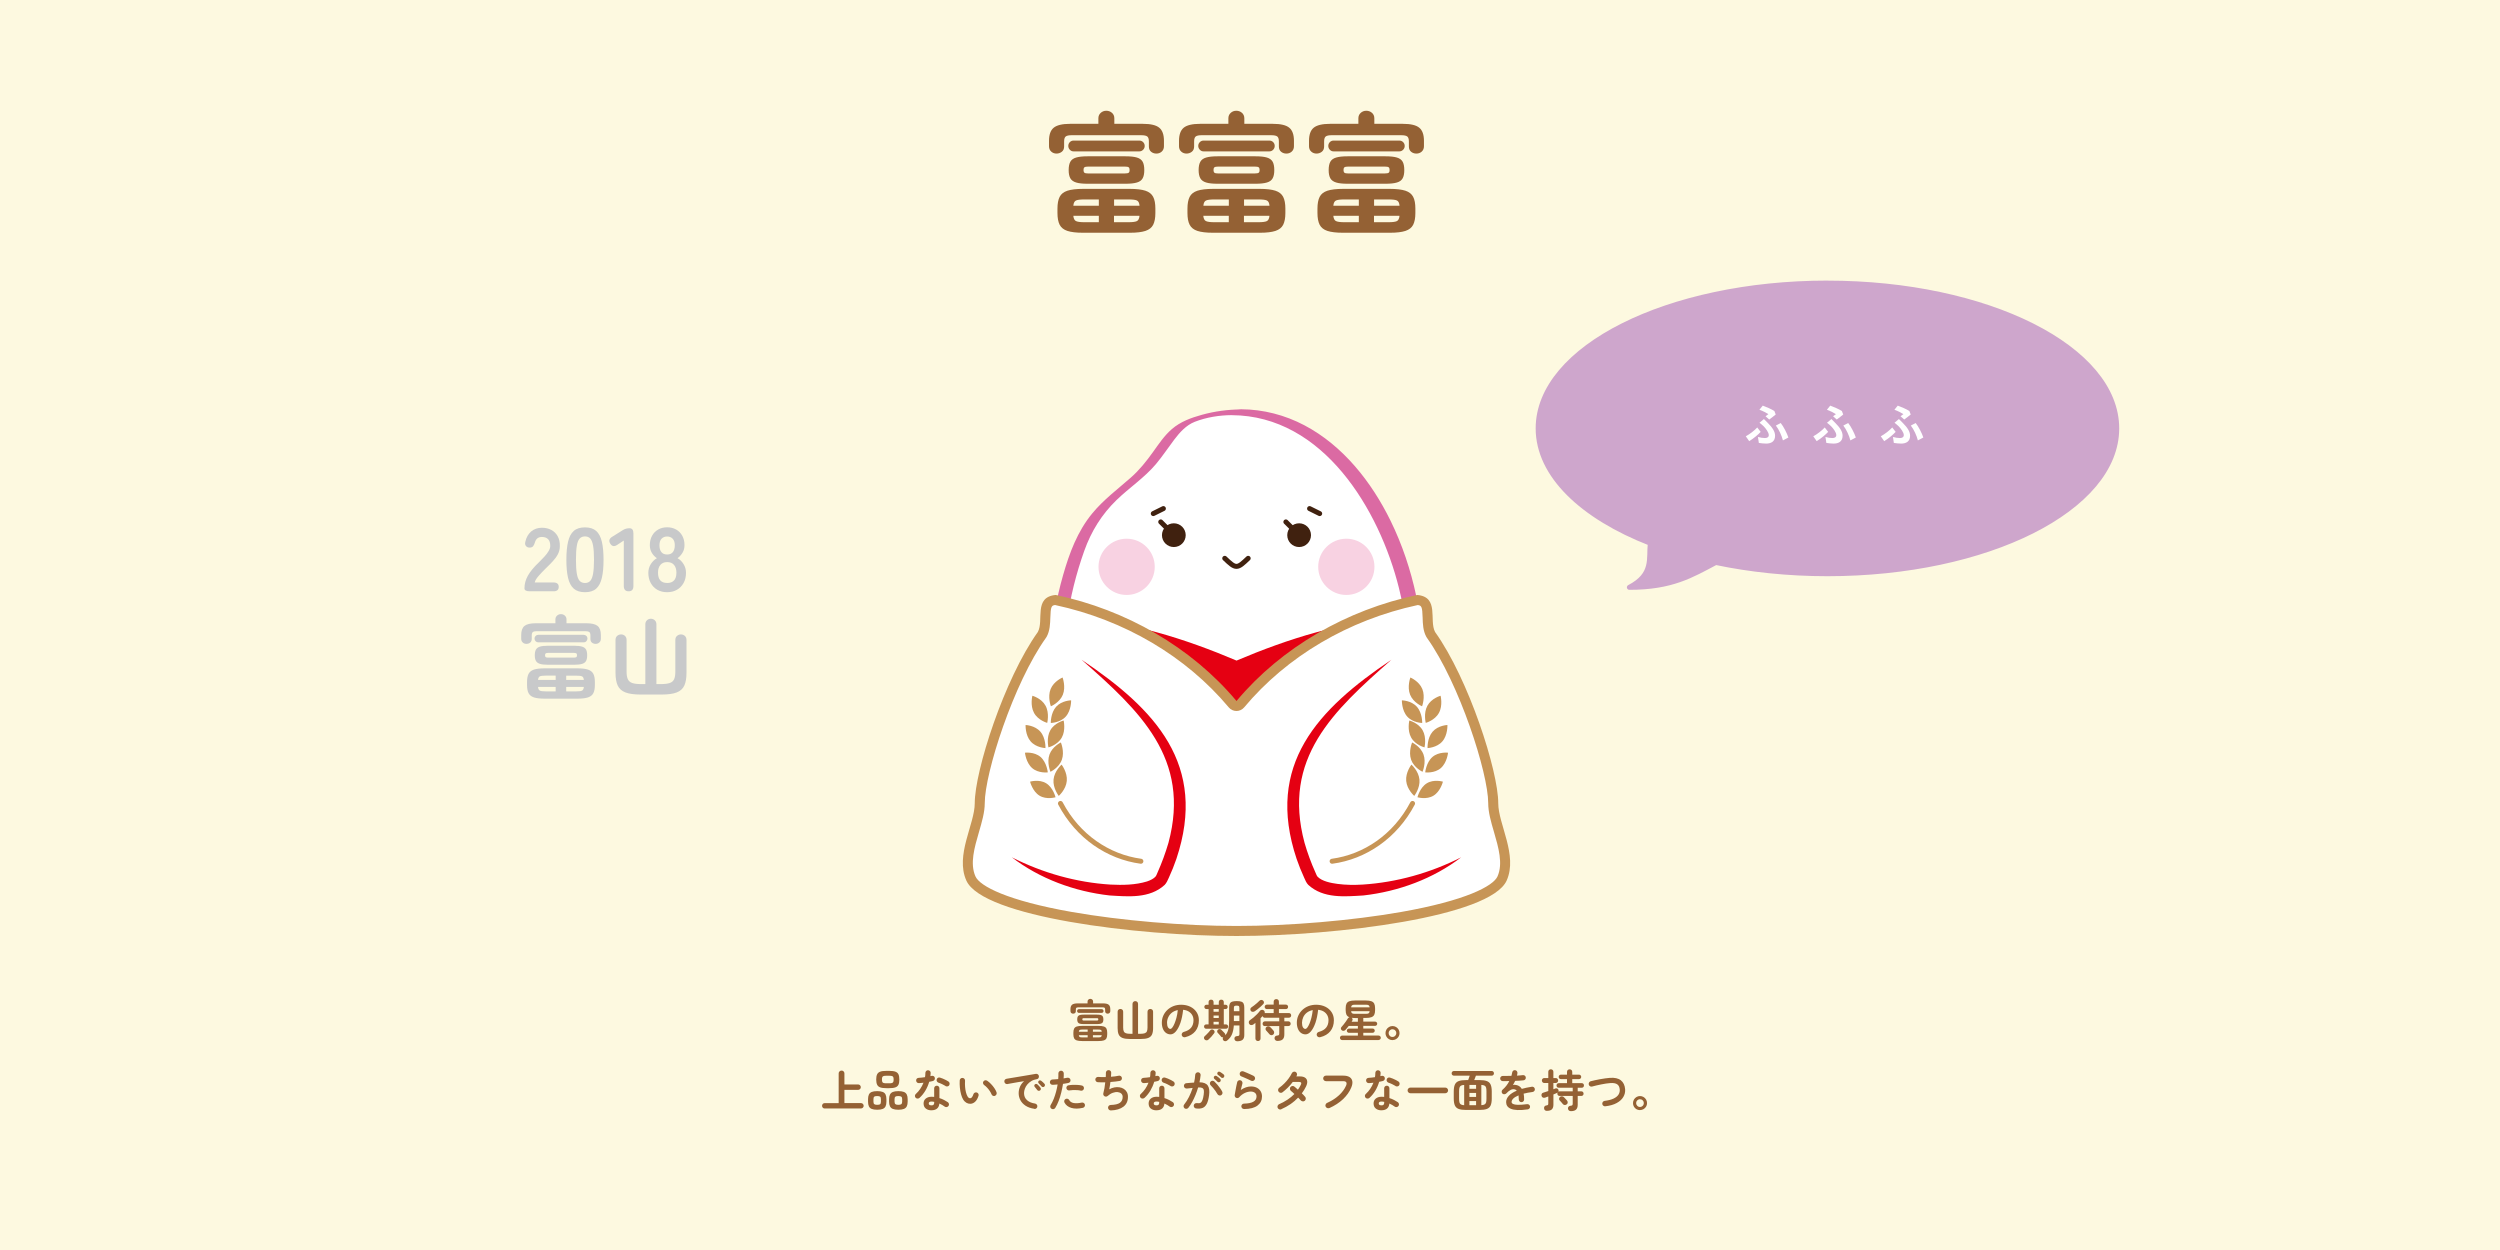 <?xml version="1.0" encoding="UTF-8"?>
<svg xmlns="http://www.w3.org/2000/svg" viewBox="0 0 600 300">
  <defs>
    <style>
      .cls-1 {
        fill: #cea6cc;
        stroke: #cea6cc;
      }

      .cls-1, .cls-2, .cls-3 {
        stroke-linecap: round;
        stroke-linejoin: round;
        stroke-width: 1.2px;
      }

      .cls-4 {
        fill: #40210f;
      }

      .cls-4, .cls-5, .cls-6, .cls-7, .cls-8, .cls-9, .cls-10, .cls-11, .cls-12 {
        stroke-width: 0px;
      }

      .cls-5 {
        fill: #c8c9ca;
      }

      .cls-6 {
        fill: #c79556;
      }

      .cls-7 {
        fill: #e50012;
      }

      .cls-2 {
        stroke: #c79556;
      }

      .cls-2, .cls-3 {
        fill: none;
      }

      .cls-8 {
        fill: #fff;
      }

      .cls-9 {
        fill: #fdf9e0;
      }

      .cls-3 {
        stroke: #40210f;
      }

      .cls-10 {
        fill: #946134;
      }

      .cls-11 {
        fill: #f8d2e2;
      }

      .cls-12 {
        fill: #db6aa3;
      }
    </style>
  </defs>
  <g id="bg">
    <rect class="cls-9" width="600" height="300"/>
  </g>
  <g id="_こめつぶ丸" data-name="こめつぶ丸">
    <g>
      <g>
        <path class="cls-10" d="M253.57,36.86c-.5,0-.93-.16-1.28-.48s-.53-.75-.53-1.29v-1.28c0-1.48.37-2.53,1.12-3.15s2.06-.94,3.93-.94h6.8v-1.34c0-.52.19-.95.56-1.29.38-.34.82-.51,1.34-.51s1,.17,1.37.51c.38.34.56.78.56,1.29v1.34h6.86c1.87,0,3.18.31,3.93.94.75.62,1.12,1.67,1.12,3.15v1.28c0,.54-.18.97-.53,1.29s-.78.48-1.28.48-.93-.15-1.28-.44c-.35-.29-.53-.72-.53-1.28v-1.19c0-.6-.13-1-.39-1.2s-.75-.3-1.48-.3h-16.63c-.71,0-1.19.1-1.45.3s-.39.6-.39,1.2v1.19c0,.56-.18.99-.55,1.28-.36.29-.8.44-1.29.44ZM259.94,55.86c-1.62,0-2.88-.15-3.76-.44-.88-.29-1.5-.78-1.86-1.47-.35-.69-.53-1.63-.53-2.84v-1.03c0-1.21.18-2.15.53-2.84.35-.69.97-1.17,1.86-1.47.88-.29,2.14-.44,3.76-.44h11.23c1.6,0,2.84.15,3.73.44.88.29,1.5.78,1.86,1.47s.53,1.63.53,2.84v1.03c0,1.21-.18,2.15-.53,2.84s-.97,1.17-1.86,1.47c-.88.29-2.13.44-3.73.44h-11.23ZM257.63,36.33c-.33,0-.62-.13-.87-.39-.25-.26-.37-.57-.37-.92s.12-.66.37-.91.54-.37.87-.37h15.82c.35,0,.65.12.9.37.25.25.38.55.38.91s-.12.66-.38.92c-.25.26-.55.39-.9.39h-15.82ZM261.03,44.1c-1.19,0-2.11-.1-2.76-.3-.65-.2-1.12-.54-1.39-1.01-.27-.48-.4-1.13-.4-1.97s.13-1.52.4-2c.27-.48.73-.82,1.39-1.01.66-.2,1.58-.3,2.76-.3h9.08c1.19,0,2.11.1,2.76.3.66.2,1.11.54,1.37,1.01s.39,1.14.39,2-.13,1.49-.39,1.97c-.26.48-.72.82-1.37,1.01-.65.2-1.58.3-2.76.3h-9.08ZM257.6,49.37h6.12v-1.5h-3.5c-.96,0-1.62.08-1.98.25-.36.17-.58.58-.64,1.25ZM260.22,53.33h3.5v-1.53h-6.12c.06.67.28,1.09.64,1.26.36.18,1.02.27,1.98.27ZM261.19,41.63h8.74c.48,0,.8-.06.95-.17.16-.11.23-.33.23-.64,0-.33-.08-.56-.23-.67s-.47-.17-.95-.17h-8.74c-.46,0-.76.06-.92.17-.16.11-.23.34-.23.67,0,.31.08.53.23.64.16.12.46.17.92.17ZM267.37,49.37h6.12c-.06-.67-.27-1.08-.62-1.25-.35-.17-1.02-.25-2-.25h-3.49v1.5ZM267.37,53.33h3.49c.98,0,1.64-.09,2-.27.35-.18.56-.6.62-1.26h-6.12v1.53Z"/>
        <path class="cls-10" d="M284.77,36.86c-.5,0-.93-.16-1.28-.48-.35-.32-.53-.75-.53-1.29v-1.28c0-1.48.38-2.53,1.12-3.15.75-.62,2.06-.94,3.93-.94h6.8v-1.34c0-.52.19-.95.56-1.29.37-.34.82-.51,1.34-.51s1,.17,1.37.51.56.78.56,1.29v1.34h6.86c1.87,0,3.18.31,3.93.94.75.62,1.12,1.67,1.12,3.15v1.28c0,.54-.18.97-.53,1.29-.35.32-.78.48-1.28.48s-.93-.15-1.28-.44-.53-.72-.53-1.28v-1.19c0-.6-.13-1-.39-1.2-.26-.2-.75-.3-1.48-.3h-16.63c-.71,0-1.19.1-1.45.3-.26.2-.39.6-.39,1.2v1.19c0,.56-.18.99-.55,1.28s-.8.44-1.29.44ZM291.14,55.86c-1.62,0-2.88-.15-3.76-.44-.88-.29-1.5-.78-1.86-1.47s-.53-1.63-.53-2.84v-1.03c0-1.21.18-2.15.53-2.84s.97-1.17,1.86-1.47c.88-.29,2.14-.44,3.76-.44h11.23c1.6,0,2.84.15,3.73.44.88.29,1.5.78,1.86,1.47.35.69.53,1.63.53,2.84v1.03c0,1.21-.18,2.15-.53,2.84-.35.69-.97,1.17-1.86,1.47-.88.29-2.13.44-3.73.44h-11.23ZM288.83,36.33c-.33,0-.62-.13-.87-.39-.25-.26-.38-.57-.38-.92s.12-.66.38-.91c.25-.25.54-.37.87-.37h15.82c.35,0,.66.12.91.37.25.25.37.55.37.91s-.12.66-.37.92c-.25.26-.55.39-.91.39h-15.82ZM292.23,44.1c-1.19,0-2.11-.1-2.76-.3-.66-.2-1.12-.54-1.39-1.01-.27-.48-.41-1.13-.41-1.97s.13-1.52.41-2c.27-.48.73-.82,1.39-1.01.65-.2,1.58-.3,2.76-.3h9.08c1.19,0,2.11.1,2.76.3.65.2,1.11.54,1.37,1.01.26.48.39,1.14.39,2s-.13,1.49-.39,1.97c-.26.48-.72.82-1.37,1.01-.66.2-1.58.3-2.76.3h-9.08ZM288.8,49.37h6.12v-1.5h-3.49c-.96,0-1.62.08-1.98.25-.37.17-.58.58-.64,1.25ZM291.42,53.33h3.49v-1.53h-6.12c.06.67.28,1.09.64,1.26.36.18,1.02.27,1.98.27ZM292.39,41.63h8.74c.48,0,.8-.06.95-.17.16-.11.23-.33.23-.64,0-.33-.08-.56-.23-.67-.16-.11-.47-.17-.95-.17h-8.74c-.46,0-.76.06-.92.17s-.23.34-.23.67c0,.31.08.53.23.64.16.12.46.17.92.17ZM298.56,49.37h6.12c-.06-.67-.27-1.08-.62-1.25-.35-.17-1.02-.25-2-.25h-3.49v1.5ZM298.56,53.33h3.49c.98,0,1.64-.09,2-.27.35-.18.56-.6.62-1.26h-6.12v1.53Z"/>
        <path class="cls-10" d="M315.97,36.86c-.5,0-.93-.16-1.28-.48s-.53-.75-.53-1.29v-1.28c0-1.48.37-2.53,1.12-3.15s2.06-.94,3.93-.94h6.8v-1.34c0-.52.19-.95.56-1.29.38-.34.82-.51,1.34-.51s1,.17,1.37.51c.38.34.56.78.56,1.29v1.34h6.86c1.87,0,3.18.31,3.93.94.75.62,1.12,1.67,1.12,3.15v1.28c0,.54-.18.97-.53,1.29s-.78.48-1.28.48-.93-.15-1.28-.44c-.35-.29-.53-.72-.53-1.28v-1.19c0-.6-.13-1-.39-1.2s-.75-.3-1.48-.3h-16.63c-.71,0-1.19.1-1.45.3s-.39.6-.39,1.2v1.19c0,.56-.18.99-.55,1.28-.36.29-.8.44-1.29.44ZM322.34,55.86c-1.62,0-2.88-.15-3.76-.44-.88-.29-1.5-.78-1.86-1.47-.35-.69-.53-1.63-.53-2.84v-1.03c0-1.21.18-2.15.53-2.84.35-.69.97-1.17,1.86-1.47.88-.29,2.14-.44,3.76-.44h11.23c1.6,0,2.84.15,3.73.44.88.29,1.5.78,1.86,1.47s.53,1.63.53,2.84v1.03c0,1.21-.18,2.15-.53,2.84s-.97,1.17-1.86,1.47c-.88.29-2.13.44-3.73.44h-11.23ZM320.03,36.33c-.33,0-.62-.13-.87-.39-.25-.26-.37-.57-.37-.92s.12-.66.37-.91.54-.37.87-.37h15.82c.35,0,.65.12.9.37.25.25.38.55.38.91s-.12.66-.38.92c-.25.26-.55.39-.9.39h-15.82ZM323.43,44.1c-1.19,0-2.11-.1-2.76-.3-.65-.2-1.12-.54-1.39-1.01-.27-.48-.4-1.13-.4-1.97s.13-1.52.4-2c.27-.48.73-.82,1.39-1.01.66-.2,1.58-.3,2.76-.3h9.08c1.19,0,2.11.1,2.76.3.66.2,1.11.54,1.37,1.01s.39,1.14.39,2-.13,1.49-.39,1.97c-.26.48-.72.82-1.37,1.01-.65.2-1.58.3-2.76.3h-9.08ZM320,49.37h6.12v-1.5h-3.5c-.96,0-1.62.08-1.98.25-.36.17-.58.58-.64,1.25ZM322.62,53.33h3.5v-1.53h-6.12c.06.67.28,1.09.64,1.26.36.18,1.02.27,1.98.27ZM323.59,41.63h8.74c.48,0,.8-.06.95-.17.16-.11.23-.33.23-.64,0-.33-.08-.56-.23-.67s-.47-.17-.95-.17h-8.74c-.46,0-.76.06-.92.17-.16.11-.23.34-.23.67,0,.31.08.53.23.64.16.12.46.17.92.17ZM329.77,49.37h6.12c-.06-.67-.27-1.08-.62-1.25-.35-.17-1.02-.25-2-.25h-3.49v1.5ZM329.77,53.33h3.49c.98,0,1.64-.09,2-.27.35-.18.56-.6.62-1.26h-6.12v1.53Z"/>
      </g>
      <g>
        <path class="cls-5" d="M127.14,141.91c-.85,0-1.27-.24-1.27-.71,0-1.04.27-2.04.81-3.02.54-.98,1.44-2.07,2.71-3.28.45-.43.87-.87,1.27-1.31.4-.44.73-.87.99-1.3.26-.42.4-.83.41-1.22.01-.75-.16-1.3-.51-1.66-.35-.36-.85-.54-1.5-.54-.88,0-1.44.45-1.68,1.34-.12.39-.26.69-.44.9s-.46.31-.83.31-.65-.12-.86-.37c-.22-.24-.27-.58-.17-.99.23-1.07.7-1.9,1.4-2.5.71-.6,1.57-.9,2.59-.9.83,0,1.58.17,2.24.52s1.17.85,1.54,1.51c.37.66.55,1.48.52,2.44-.01.68-.17,1.3-.47,1.88-.3.58-.7,1.13-1.2,1.67-.5.54-1.06,1.11-1.7,1.72-.66.65-1.25,1.27-1.76,1.86-.51.59-.81,1.1-.9,1.53h4.49c.85,0,1.27.35,1.27,1.06s-.42,1.06-1.27,1.06h-5.68Z"/>
        <path class="cls-5" d="M140.4,142.13c-1.15,0-2.05-.29-2.7-.86-.65-.58-1.11-1.44-1.37-2.59-.27-1.15-.4-2.59-.4-4.32s.13-3.17.4-4.33c.27-1.16.72-2.03,1.37-2.6.65-.58,1.55-.86,2.7-.86s2.05.29,2.69.86c.64.58,1.09,1.44,1.36,2.6.27,1.16.4,2.6.4,4.33s-.13,3.17-.4,4.32c-.27,1.15-.72,2.02-1.36,2.59-.64.58-1.54.86-2.69.86ZM140.4,139.92c.53,0,.95-.17,1.26-.51.31-.34.54-.91.68-1.72.14-.81.22-1.92.22-3.35s-.07-2.56-.22-3.37c-.14-.81-.37-1.38-.68-1.72-.31-.34-.73-.51-1.26-.51s-.96.17-1.28.51c-.32.34-.54.91-.68,1.72s-.21,1.93-.21,3.37.07,2.54.21,3.35.36,1.38.68,1.72c.32.34.74.51,1.28.51Z"/>
        <path class="cls-5" d="M150.88,141.91c-.78,0-1.17-.42-1.17-1.27v-10.91l-1.55,1.02c-.72.49-1.28.4-1.69-.26-.42-.66-.27-1.22.45-1.66l2.59-1.62c.26-.16.51-.27.76-.33.24-.07.53-.1.84-.1.61,0,.91.42.91,1.27v12.59c0,.85-.38,1.27-1.14,1.27Z"/>
        <path class="cls-5" d="M160.12,142.13c-.89,0-1.68-.19-2.36-.58-.68-.39-1.21-.94-1.59-1.64-.38-.71-.57-1.52-.57-2.44,0-.76.2-1.46.59-2.08.4-.63.88-1.1,1.46-1.42-.49-.33-.89-.76-1.21-1.29-.32-.53-.48-1.14-.48-1.85,0-.85.18-1.59.53-2.24.35-.64.84-1.14,1.47-1.5s1.34-.54,2.15-.54,1.54.18,2.17.54c.63.36,1.12.86,1.47,1.5.35.64.53,1.39.53,2.24,0,.71-.16,1.32-.49,1.85-.32.53-.72.95-1.18,1.29.58.32,1.06.79,1.45,1.42.39.63.58,1.32.58,2.08,0,.94-.19,1.75-.58,2.45-.39.7-.92,1.24-1.6,1.63-.68.39-1.46.58-2.35.58ZM160.12,139.92c.72,0,1.27-.21,1.65-.62.38-.41.57-1.03.57-1.87,0-.78-.19-1.39-.57-1.85-.38-.45-.93-.68-1.65-.68s-1.25.23-1.63.68c-.38.45-.57,1.07-.57,1.85,0,1.66.73,2.48,2.2,2.48ZM160.12,133.08c.6,0,1.06-.19,1.37-.58.31-.39.46-.94.46-1.64s-.17-1.23-.52-1.58c-.35-.35-.79-.52-1.32-.52s-.97.17-1.32.52-.52.87-.52,1.58.15,1.25.46,1.64c.31.39.77.58,1.37.58Z"/>
        <path class="cls-5" d="M126.34,154.53c-.35,0-.64-.11-.88-.33-.25-.22-.37-.52-.37-.9v-.89c0-1.02.26-1.75.78-2.18.52-.43,1.43-.65,2.72-.65h4.71v-.93c0-.36.13-.66.39-.9.26-.24.57-.36.93-.36s.69.12.95.36c.26.24.39.54.39.9v.93h4.75c1.3,0,2.2.22,2.72.65.52.43.78,1.16.78,2.18v.89c0,.37-.12.67-.37.9-.25.22-.54.33-.88.33s-.64-.1-.89-.3c-.24-.2-.37-.5-.37-.89v-.82c0-.42-.09-.7-.27-.83s-.52-.21-1.03-.21h-11.51c-.49,0-.82.07-1,.21-.18.14-.27.41-.27.83v.82c0,.39-.13.68-.38.89-.25.2-.55.3-.9.3ZM130.75,167.68c-1.12,0-1.99-.1-2.6-.3-.61-.2-1.04-.54-1.29-1.02-.25-.47-.37-1.13-.37-1.96v-.71c0-.83.12-1.49.37-1.97s.67-.81,1.29-1.02c.61-.2,1.48-.3,2.6-.3h7.78c1.11,0,1.97.1,2.58.3.61.2,1.04.54,1.29,1.02.25.48.37,1.13.37,1.97v.71c0,.83-.12,1.49-.37,1.96-.24.48-.67.81-1.29,1.02-.61.2-1.47.3-2.58.3h-7.78ZM129.15,154.16c-.23,0-.43-.09-.61-.27-.17-.18-.26-.39-.26-.64s.09-.45.26-.63c.17-.17.38-.26.61-.26h10.95c.24,0,.45.09.63.26s.26.38.26.63-.09.46-.26.64c-.17.18-.38.27-.63.27h-10.95ZM131.5,159.54c-.82,0-1.46-.07-1.91-.21s-.77-.37-.96-.7c-.19-.33-.28-.78-.28-1.36s.09-1.05.28-1.38c.19-.33.51-.56.96-.7.45-.14,1.09-.21,1.91-.21h6.29c.82,0,1.46.07,1.91.21.45.14.77.37.95.7.18.33.27.79.27,1.38s-.09,1.03-.27,1.36c-.18.33-.5.57-.95.7-.45.14-1.09.21-1.91.21h-6.29ZM129.13,163.19h4.23v-1.04h-2.42c-.66,0-1.12.06-1.37.17-.25.12-.4.4-.44.86ZM130.94,165.93h2.42v-1.06h-4.23c.04.46.19.75.44.88.25.12.71.18,1.37.18ZM131.61,157.83h6.05c.33,0,.55-.04.66-.12s.16-.23.16-.44c0-.23-.05-.39-.16-.46s-.33-.12-.66-.12h-6.05c-.32,0-.53.04-.64.12-.11.08-.16.23-.16.46,0,.22.05.36.16.44.11.08.32.12.64.12ZM135.89,163.19h4.23c-.04-.46-.19-.75-.43-.86-.25-.12-.71-.17-1.38-.17h-2.42v1.04ZM135.89,165.93h2.42c.68,0,1.14-.06,1.38-.18s.39-.41.43-.88h-4.23v1.06Z"/>
        <path class="cls-5" d="M153.73,166.69c-1.54,0-2.75-.17-3.63-.51-.88-.34-1.49-.89-1.85-1.65-.35-.76-.53-1.79-.53-3.09v-7.84c0-.42.13-.75.39-.98.26-.24.58-.36.95-.36s.69.12.94.36.38.57.38.98v7.62c0,.76.1,1.36.3,1.79.2.43.55.73,1.05.91.5.17,1.2.26,2.11.26h1.04v-14.34c0-.4.13-.73.39-.97.26-.25.57-.37.93-.37s.69.12.95.37c.26.24.39.57.39.97v14.34h1.08c.91,0,1.61-.09,2.12-.26.5-.17.85-.47,1.05-.91.19-.43.29-1.03.29-1.79v-7.62c0-.42.13-.75.4-.98.27-.24.58-.36.94-.36s.69.12.95.36c.26.24.39.57.39.98v7.84c0,1.3-.17,2.33-.52,3.09-.35.76-.95,1.31-1.81,1.65-.86.34-2.07.51-3.63.51h-5.05Z"/>
      </g>
      <g>
        <g>
          <path class="cls-8" d="M296.75,98.97c-3.73,0-7.36.69-10.81,1.99-5.44,2.05-7.11,8.2-12.36,12.99-4.63,4.23-11.15,8.1-14.64,17.44-3.46,9.25-5.57,19.86-5.57,31.2,0,20.78,3.04,37.62,13.54,47.92.67.66,4.44,4.68,1.91,8.65-2.1,3.3,9.65,3.6,12.2,1.95,1.95-1.26,1.78-3.26,2.17-4.42.47-1.38,6.4-1.72,13.55-1.72s13.08.34,13.55,1.72c.39,1.16.23,3.17,2.17,4.42,2.55,1.65,14.31,1.35,12.2-1.95-2.53-3.97,1.24-7.99,1.91-8.65,10.51-10.3,13.54-27.14,13.54-47.92h0c0-35.13-19.42-63.62-43.38-63.62Z"/>
          <path class="cls-12" d="M297.88,98.26c-3.2.02-6.38.44-9.46,1.3-2.59.72-5.11,1.64-7.17,3.42-1.81,1.56-3.16,3.59-4.54,5.52-1.59,2.22-3.26,4.32-5.31,6.12-3.18,2.8-6.57,5.32-9.27,8.61-3.56,4.34-5.46,9.47-6.99,14.81-3.38,11.78-3.96,23.97-3.15,36.15.67,10.01,2.34,20.46,7.43,29.27,1.06,1.83,2.27,3.57,3.63,5.2,1.11,1.32,2.47,2.45,3.44,3.88,1.33,1.95,2,4.36.84,6.56-.56,1.04-.67,1.84.46,2.53,1.24.75,2.87.93,4.27,1.06,1.71.16,3.46.14,5.17-.06,1.6-.18,3.26-.49,4.7-1.23.92-.48,1.74-1.2,2.21-2.14s.39-1.97.79-2.88c.03-.06.2-.25.06-.12-.17.16.23-.03.38-.06,1.16-.23,2.36-.3,3.53-.37,3.19-.19,6.39-.19,9.58-.14,2.63.04,5.33.05,7.93.54.57.11,1.44.2,1.9.61.51.45.47,1.29.62,1.92.89,3.75,4.79,4.02,8.03,4.03,1.86,0,3.74-.14,5.56-.59,1.27-.31,3.16-.8,3.91-1.99.23-.36.29-.73.18-1.15-.1-.39-.41-.73-.57-1.09-.3-.65-.46-1.35-.48-2.07-.05-1.93,1.03-3.85,2.31-5.24,2.85-3.1,5.37-6.19,7.28-9.97,4.61-9.12,6-19.64,6.51-29.73.15-2.95.21-5.91.21-8.87l-2.87,1.18h0c.62,0,2.87-.26,2.87-1.18-.03-12.75-2.51-25.65-8.15-37.14-4.55-9.27-11.38-17.99-20.66-22.88-4.68-2.47-9.88-3.82-15.18-3.85-.81,0-1.78.18-2.46.66-.5.35-.52.76.2.76,21.94.1,35.44,22.68,40.13,41.5,1.78,7.15,2.62,14.51,2.63,21.87l2.87-1.18h0c-.63,0-2.86.26-2.87,1.18-.01,10.48-.6,21.24-3.83,31.28-1.33,4.12-3.14,8.11-5.63,11.67-1.19,1.7-2.55,3.21-3.98,4.7-1.11,1.15-2.08,2.53-2.56,4.07-.27.88-.39,1.85-.25,2.76.09.61.31,1.19.6,1.74.15.28.41.59.44.92s-.11.55-.29.73c-.12.11-.37.16-.84.24-1.5.27-3.06.27-4.57.15-1.23-.1-2.68-.23-3.68-1.02-.87-.69-1.23-1.68-1.45-2.73-.14-.63-.14-1.36-.66-1.82-1.05-.92-3.05-.98-4.36-1.13-5.56-.61-11.34-.52-16.92-.18-2.16.13-4.42.31-6.48,1.01-.68.23-1.42.5-1.97.99s-.59,1.09-.72,1.77c-.2.97-.48,1.83-1.16,2.57-.77.84-.03.08-.39.3.07-.05.28-.07-.03,0,.14-.04-.31.07-.46.09-1.44.25-2.92.26-4.38.15-1.25-.09-2.8-.22-3.87-.94-1.32-.9.09-2.13.35-3.27.91-3.98-2.37-6.6-4.66-9.26-5.91-6.88-8.68-15.9-10.09-24.71-.84-5.28-1.22-10.63-1.36-15.98-.16-5.99,0-11.96.85-17.9s2.24-11.51,4.2-17.02c1.67-4.68,4.18-8.73,7.75-12.19,3.06-2.96,6.68-5.34,9.44-8.61,1.58-1.88,2.92-3.93,4.4-5.88,1.32-1.74,2.85-3.46,4.93-4.28,2.81-1.09,5.87-1.58,8.87-1.6.81,0,1.78-.18,2.46-.66.49-.34.53-.77-.2-.76Z"/>
        </g>
        <path class="cls-7" d="M350.6,201.52c-1.63,5.6-27.48,9.82-53.84,9.82s-52.22-4.21-53.84-9.82c-1.63-5.62,16.18-52.68,16.18-52.68,11.3,0,25.49,4.51,37.67,9.7,12.18-5.18,26.36-9.7,37.66-9.7,0,0,17.81,47.06,16.19,52.68Z"/>
        <g>
          <path class="cls-8" d="M296.76,223.44c-27.44,0-60.53-5.39-63.74-12.6-1.55-3.48-.37-7.54.78-11.47.69-2.36,1.34-4.6,1.34-6.6,0-7.34,6.97-29.25,14.92-40.39.03-.04.06-.08.08-.13.65-1.2.69-2.65.74-4.05.08-2.82.32-3.95,2.44-4.2,16.93,3.6,32.03,12.48,42.52,25.01.23.27.57.43.92.43s.69-.16.92-.43c10.48-12.53,25.58-21.41,42.52-25.01,2.12.25,2.35,1.38,2.44,4.21.04,1.4.08,2.84.73,4.04.02.04.05.09.08.13,7.95,11.13,14.93,33.05,14.93,40.39,0,2,.65,4.24,1.34,6.61,1.14,3.93,2.33,7.99.78,11.47-3.22,7.21-36.31,12.59-63.74,12.59Z"/>
          <path class="cls-6" d="M253.24,145.21c16.6,3.57,31.39,12.29,41.67,24.57.46.54,1.13.86,1.84.86h0c.71,0,1.38-.32,1.84-.86,10.27-12.28,25.06-20.99,41.67-24.57.91.11,1.09.4,1.17,3.03.04,1.47.09,3.13.87,4.57.05.09.1.18.16.26,7.83,10.97,14.71,32.5,14.71,39.69,0,2.18.67,4.49,1.39,6.94,1.08,3.72,2.2,7.57.84,10.64-1.05,2.34-7.67,5.81-23.11,8.53-11.76,2.07-26.91,3.36-39.53,3.36s-27.77-1.29-39.54-3.36c-15.45-2.72-22.07-6.19-23.11-8.53-1.37-3.07-.25-6.92.84-10.65.71-2.45,1.39-4.76,1.39-6.94,0-7.19,6.87-28.72,14.7-39.69.06-.08.11-.16.16-.25.79-1.45.83-3.12.88-4.59.08-2.62.26-2.91,1.17-3.02M340.14,142.79c-16.84,3.54-32.56,12.52-43.38,25.45-10.84-12.94-26.56-21.91-43.38-25.45-5.39.49-2.78,6.1-4.3,8.89-8.09,11.34-15.14,33.36-15.14,41.09,0,5.04-4.74,12.47-2.02,18.56,3.88,8.7,40.87,13.31,64.84,13.31s60.95-4.61,64.84-13.31c2.71-6.1-2.02-13.52-2.02-18.56,0-7.73-7.06-29.75-15.16-41.09-1.5-2.8,1.09-8.4-4.28-8.89h0Z"/>
        </g>
        <circle class="cls-11" cx="270.39" cy="136.04" r="6.75"/>
        <circle class="cls-11" cx="323.12" cy="136.04" r="6.75"/>
        <path class="cls-7" d="M242.81,205.74c7.47,3.8,15.57,6.05,23.69,6.56,2.96.15,5.99.1,8.78-.75.85-.28,1.64-.7,2.03-1.15.19-.19.4-.76.5-.99,1.03-2.31,1.91-4.71,2.62-7.13,5.45-20.28-6.93-31.69-20.85-43.94,17.67,11.85,30.32,25.19,22.75,47.8-.51,1.48-1.14,3.07-1.8,4.49-.24.56-.58,1.31-1,1.74-3.63,3.33-8.77,2.81-13.23,2.54-8.42-.95-16.76-4.01-23.48-9.17h0Z"/>
        <path class="cls-7" d="M350.7,205.74c-6.72,5.16-15.07,8.22-23.48,9.17-4.46.27-9.6.79-13.23-2.54-.43-.42-.76-1.17-1-1.74-.66-1.43-1.29-3.01-1.8-4.49-7.57-22.62,5.09-35.96,22.75-47.8-13.94,12.26-26.3,23.65-20.85,43.94.7,2.42,1.58,4.83,2.62,7.13.11.2.31.82.5.99,1.04,1.1,3.2,1.53,4.81,1.74,1.94.26,3.97.28,6,.16,8.12-.52,16.23-2.77,23.69-6.56h0Z"/>
        <path class="cls-4" d="M278.87,128.44c0-1.57,1.28-2.85,2.85-2.85s2.85,1.27,2.85,2.85-1.28,2.85-2.85,2.85-2.85-1.28-2.85-2.85Z"/>
        <path class="cls-4" d="M314.64,128.44c0-1.57-1.28-2.85-2.85-2.85s-2.85,1.27-2.85,2.85,1.28,2.85,2.85,2.85,2.85-1.28,2.85-2.85Z"/>
        <path class="cls-3" d="M299.56,134c-1.29,1.22-2.04,1.93-2.81,1.93s-1.52-.7-2.81-1.93"/>
        <line class="cls-3" x1="314.3" y1="122.06" x2="316.72" y2="123.26"/>
        <line class="cls-3" x1="279.21" y1="122.06" x2="276.79" y2="123.26"/>
        <line class="cls-3" x1="278.58" y1="125.26" x2="281.76" y2="128.44"/>
        <line class="cls-3" x1="308.61" y1="125.26" x2="311.79" y2="128.44"/>
        <g>
          <path class="cls-6" d="M341.36,165.37c.77,1.91-.06,4.14-.06,4.14,0,0-2.09-.86-2.87-2.77-.77-1.91.06-4.14.06-4.14,0,0,2.09.86,2.87,2.77Z"/>
          <path class="cls-6" d="M345.34,171.1c-.98,1.8-3.16,2.39-3.16,2.39,0,0-.59-2.32.4-4.12.98-1.8,3.16-2.39,3.16-2.39,0,0,.59,2.32-.4,4.12Z"/>
          <path class="cls-6" d="M346.17,177.93c-1.32,1.53-3.56,1.61-3.56,1.61,0,0-.11-2.4,1.21-3.93,1.32-1.53,3.56-1.61,3.56-1.61,0,0,.11,2.4-1.21,3.93Z"/>
          <path class="cls-6" d="M345.79,184.35c-1.51,1.3-3.74,1.02-3.74,1.02,0,0,.23-2.39,1.74-3.7,1.51-1.3,3.74-1.02,3.74-1.02,0,0-.23,2.39-1.74,3.7Z"/>
          <path class="cls-6" d="M344.04,190.96c-1.69,1.03-3.85.38-3.85.38,0,0,.57-2.33,2.26-3.36,1.69-1.03,3.85-.38,3.85-.38,0,0-.57,2.33-2.26,3.36Z"/>
          <path class="cls-6" d="M337.74,171.98c1.35,1.5,3.59,1.53,3.59,1.53,0,0,.06-2.4-1.29-3.9-1.35-1.5-3.59-1.53-3.59-1.53,0,0-.06,2.4,1.29,3.9Z"/>
          <path class="cls-6" d="M338.69,177.03c1,1.78,3.19,2.34,3.19,2.34,0,0,.56-2.33-.45-4.11s-3.19-2.34-3.19-2.34c0,0-.56,2.33.45,4.11Z"/>
          <path class="cls-6" d="M338.66,182.32c.69,1.95,2.75,2.91,2.75,2.91,0,0,.93-2.19.24-4.13-.69-1.95-2.74-2.91-2.74-2.91,0,0-.93,2.19-.24,4.13Z"/>
          <path class="cls-6" d="M337.49,187.43c.19,2.07,1.93,3.59,1.93,3.59,0,0,1.44-1.85,1.25-3.92-.19-2.07-1.93-3.59-1.93-3.59,0,0-1.44,1.85-1.25,3.92Z"/>
          <path class="cls-2" d="M339.01,192.83c-4.18,7.94-11.47,12.81-19.3,13.87"/>
        </g>
        <g>
          <path class="cls-6" d="M252.15,165.37c-.77,1.91.06,4.14.06,4.14,0,0,2.09-.86,2.87-2.77.77-1.91-.06-4.14-.06-4.14,0,0-2.09.86-2.87,2.77Z"/>
          <path class="cls-6" d="M248.17,171.1c.98,1.8,3.16,2.39,3.16,2.39,0,0,.59-2.32-.4-4.12-.98-1.8-3.16-2.39-3.16-2.39,0,0-.59,2.32.4,4.12Z"/>
          <path class="cls-6" d="M247.35,177.93c1.32,1.53,3.56,1.61,3.56,1.61,0,0,.11-2.4-1.21-3.93-1.32-1.53-3.56-1.61-3.56-1.61,0,0-.11,2.4,1.21,3.93Z"/>
          <path class="cls-6" d="M247.73,184.35c1.51,1.3,3.74,1.02,3.74,1.02,0,0-.23-2.39-1.74-3.7-1.51-1.3-3.74-1.02-3.74-1.02,0,0,.23,2.39,1.74,3.7Z"/>
          <path class="cls-6" d="M249.48,190.96c1.69,1.03,3.85.38,3.85.38,0,0-.57-2.33-2.26-3.36-1.69-1.03-3.85-.38-3.85-.38,0,0,.57,2.33,2.26,3.36Z"/>
          <path class="cls-6" d="M255.78,171.98c-1.35,1.5-3.59,1.53-3.59,1.53,0,0-.06-2.4,1.29-3.9,1.35-1.5,3.59-1.53,3.59-1.53,0,0,.06,2.4-1.29,3.9Z"/>
          <path class="cls-6" d="M254.82,177.03c-1,1.78-3.19,2.34-3.19,2.34,0,0-.56-2.33.45-4.11,1-1.78,3.19-2.34,3.19-2.34,0,0,.56,2.33-.45,4.11Z"/>
          <path class="cls-6" d="M254.85,182.32c-.69,1.95-2.74,2.91-2.74,2.91,0,0-.93-2.19-.24-4.13.69-1.95,2.74-2.91,2.74-2.91,0,0,.93,2.19.24,4.13Z"/>
          <path class="cls-6" d="M256.03,187.43c-.19,2.07-1.93,3.59-1.93,3.59,0,0-1.44-1.85-1.25-3.92.19-2.07,1.93-3.59,1.93-3.59,0,0,1.44,1.85,1.25,3.92Z"/>
          <path class="cls-2" d="M254.51,192.83c4.18,7.94,11.47,12.81,19.3,13.87"/>
        </g>
      </g>
      <path class="cls-1" d="M438.58,67.94c-38.34,0-69.42,15.61-69.42,34.87,0,11.21,10.55,21.18,26.91,27.56-.39,3.75.88,7.52-5.02,10.59,10.19,0,14.9-2.88,20.74-5.97,8.25,1.73,17.3,2.7,26.8,2.7,38.34,0,69.42-15.61,69.42-34.87s-31.08-34.87-69.42-34.87Z"/>
      <g>
        <path class="cls-10" d="M257.53,243.28c-.17,0-.32-.06-.44-.17-.12-.11-.18-.26-.18-.45v-.44c0-.51.13-.88.39-1.09s.71-.32,1.36-.32h2.35v-.46c0-.18.07-.33.2-.45.13-.12.28-.18.46-.18s.35.06.48.18c.13.12.19.27.19.45v.46h2.38c.65,0,1.1.11,1.36.32s.39.58.39,1.09v.44c0,.19-.06.34-.18.45-.12.11-.27.17-.44.17s-.32-.05-.44-.15c-.12-.1-.18-.25-.18-.44v-.41c0-.21-.04-.35-.13-.42s-.26-.1-.51-.1h-5.76c-.24,0-.41.04-.5.1s-.13.21-.13.42v.41c0,.19-.06.34-.19.44s-.28.15-.45.15ZM259.73,249.85c-.56,0-1-.05-1.3-.15s-.52-.27-.64-.51c-.12-.24-.18-.56-.18-.98v-.36c0-.42.06-.75.18-.98.12-.24.34-.41.64-.51s.74-.15,1.3-.15h3.89c.55,0,.98.05,1.29.15.31.1.52.27.64.51.12.24.18.56.18.98v.36c0,.42-.06.75-.18.98-.12.24-.34.41-.64.51-.31.1-.74.15-1.29.15h-3.89ZM258.93,243.09c-.12,0-.22-.04-.3-.13-.09-.09-.13-.2-.13-.32s.04-.23.13-.31c.09-.09.19-.13.3-.13h5.48c.12,0,.23.04.31.13.09.09.13.19.13.31s-.04.23-.13.32c-.09.09-.19.13-.31.13h-5.48ZM260.11,245.78c-.41,0-.73-.03-.96-.1-.23-.07-.39-.18-.48-.35-.09-.17-.14-.39-.14-.68s.05-.53.14-.69c.09-.17.25-.28.48-.35s.54-.1.96-.1h3.14c.41,0,.73.03.96.1.23.07.38.19.47.35.09.17.13.4.13.69s-.04.52-.13.68c-.09.17-.25.28-.47.35-.23.07-.55.1-.96.1h-3.14ZM258.92,247.61h2.12v-.52h-1.21c-.33,0-.56.03-.69.09-.12.06-.2.2-.22.43ZM259.83,248.98h1.21v-.53h-2.12c.02.23.1.38.22.44.13.06.36.09.69.09ZM260.16,244.93h3.02c.17,0,.28-.02.33-.06.05-.04.08-.11.08-.22,0-.12-.03-.19-.08-.23-.05-.04-.16-.06-.33-.06h-3.02c-.16,0-.26.02-.32.06-.05.04-.08.12-.08.23,0,.11.03.18.08.22.05.04.16.06.32.06ZM262.3,247.61h2.12c-.02-.23-.09-.38-.22-.43-.12-.06-.35-.09-.69-.09h-1.21v.52ZM262.3,248.98h1.21c.34,0,.57-.03.69-.09.12-.06.19-.21.22-.44h-2.12v.53Z"/>
        <path class="cls-10" d="M271.22,249.36c-.77,0-1.38-.08-1.81-.25s-.75-.44-.92-.83c-.18-.38-.26-.9-.26-1.54v-3.92c0-.21.06-.37.19-.49s.29-.18.48-.18.34.06.47.18c.13.12.19.28.19.49v3.81c0,.38.05.68.15.9s.28.37.52.45c.25.09.6.13,1.05.13h.52v-7.17c0-.2.06-.36.2-.49.13-.12.28-.18.46-.18s.35.06.48.18c.13.12.19.29.19.49v7.17h.54c.45,0,.81-.04,1.06-.13.25-.09.43-.24.52-.45s.15-.51.15-.9v-3.81c0-.21.07-.37.2-.49.13-.12.29-.18.47-.18s.34.06.48.18c.13.12.19.28.19.49v3.92c0,.65-.09,1.16-.26,1.54-.17.38-.48.66-.91.83s-1.04.25-1.81.25h-2.53Z"/>
        <path class="cls-10" d="M284.43,248.93c-.18.04-.35.02-.51-.08-.16-.09-.26-.23-.3-.4s-.02-.34.08-.49c.09-.15.23-.25.4-.3.8-.21,1.39-.55,1.77-1.02.38-.47.57-1.06.57-1.78,0-.45-.1-.86-.3-1.22-.2-.36-.49-.65-.86-.88-.37-.22-.81-.36-1.33-.41-.13,1.21-.35,2.25-.65,3.14-.31.88-.67,1.56-1.08,2.04-.41.48-.85.72-1.3.72-.38,0-.73-.11-1.05-.33-.32-.22-.57-.54-.75-.96-.18-.42-.28-.92-.28-1.5s.11-1.16.34-1.68c.23-.52.55-.98.97-1.38.42-.4.91-.71,1.47-.93.56-.22,1.19-.33,1.86-.33.82,0,1.55.16,2.19.47.64.31,1.14.75,1.51,1.31.37.56.55,1.21.55,1.95,0,1.04-.28,1.91-.84,2.61-.56.7-1.37,1.18-2.45,1.45ZM280.91,246.94c.13,0,.28-.11.45-.33s.34-.53.51-.93c.17-.4.33-.88.48-1.43s.25-1.16.32-1.83c-.56.11-1.03.32-1.42.62-.38.31-.67.67-.86,1.09-.2.42-.3.86-.3,1.32,0,.49.08.86.23,1.11.15.25.35.38.59.38Z"/>
        <path class="cls-10" d="M289.14,249.5c-.12-.11-.18-.24-.19-.4-.01-.16.04-.29.16-.39.12-.1.26-.24.43-.41.17-.17.34-.35.51-.53.17-.18.3-.34.39-.47.1-.13.23-.21.38-.23.15-.02.3.02.44.12.13.1.21.23.24.37s0,.29-.11.42c-.19.27-.41.54-.66.82-.26.28-.49.51-.7.7-.12.12-.27.18-.44.18-.17,0-.32-.05-.45-.17ZM289.49,246.9c-.16,0-.29-.05-.38-.16-.09-.1-.14-.22-.14-.36,0-.14.05-.27.14-.37.09-.1.22-.15.38-.15h.57v-3.68h-.5c-.16,0-.29-.05-.38-.16-.09-.1-.14-.22-.14-.36,0-.14.05-.27.14-.37s.22-.15.38-.15h.5v-.62c0-.19.05-.33.16-.44.11-.11.25-.16.44-.16s.33.05.44.16c.1.11.16.26.16.44v.62h1.25v-.62c0-.19.05-.33.16-.44s.25-.16.44-.16.33.05.44.16c.11.11.16.26.16.44v.62h.42c.17,0,.29.05.38.15.09.1.13.22.13.37s-.04.26-.13.36c-.09.1-.22.16-.38.16h-.42v3.68h.52c.17,0,.29.05.38.15s.14.22.14.37c0,.14-.05.26-.14.36-.09.1-.22.16-.38.16h-4.73ZM291.25,242.82h1.25v-.64h-1.25v.64ZM291.25,244.32h1.25v-.59h-1.25v.59ZM291.25,245.87h1.25v-.63h-1.25v.63ZM296.9,249.9c-.18,0-.33-.06-.45-.17s-.19-.27-.19-.45c0-.17.04-.31.15-.42.1-.12.25-.18.43-.19.25-.01.41-.05.5-.11s.13-.19.13-.39v-2.06h-1.35c-.06.81-.2,1.51-.44,2.1s-.62,1.09-1.16,1.51c-.14.12-.29.17-.47.17-.18,0-.33-.07-.45-.21-.09-.11-.13-.23-.14-.36,0-.13.03-.25.1-.36-.09.01-.19,0-.29-.02-.1-.03-.18-.09-.24-.18-.05-.07-.12-.16-.23-.28-.1-.11-.2-.23-.3-.34-.1-.11-.18-.21-.25-.27-.11-.12-.15-.25-.13-.39.02-.14.08-.26.17-.35.12-.11.26-.16.42-.16s.29.06.42.18c.06.06.14.14.24.25.11.11.21.22.32.32.11.11.19.19.24.26.13.15.18.31.14.49.36-.4.6-.88.73-1.44.13-.56.19-1.26.19-2.1v-3.07c0-.42.05-.74.16-.97.1-.23.29-.39.56-.49.27-.09.64-.14,1.11-.14s.85.05,1.11.14c.26.09.44.26.54.49.11.23.16.55.16.97v6.57c0,.51-.14.88-.41,1.12-.27.23-.71.35-1.31.36ZM296.13,242.69h1.32v-.75c0-.25-.04-.4-.12-.48-.08-.07-.26-.11-.54-.11s-.44.04-.53.11-.13.23-.13.48v.75ZM296.13,245.06h1.32v-1.32h-1.32v1.32Z"/>
        <path class="cls-10" d="M301.92,249.85c-.17,0-.32-.06-.44-.17-.12-.11-.18-.26-.18-.45v-3.74c-.09.07-.17.14-.25.2-.08.06-.16.12-.24.18-.16.11-.33.16-.52.15-.19,0-.34-.09-.45-.24-.1-.14-.14-.31-.13-.49.01-.18.09-.32.23-.41.29-.19.58-.41.88-.66.3-.25.58-.52.86-.8.27-.28.52-.56.72-.83.1-.14.24-.21.42-.23.18-.02.34.02.48.12.1.07.17.17.21.29.04.12.05.24.01.36h2.16v-.95h-1.63c-.16,0-.29-.05-.38-.16-.1-.1-.15-.23-.15-.37s.05-.28.15-.38c.1-.1.23-.16.38-.16h1.63v-.69c0-.2.06-.36.18-.47.12-.11.27-.17.45-.17s.33.06.45.17c.12.11.18.27.18.47v.69h1.67c.17,0,.3.05.39.16.1.1.14.23.14.38s-.05.27-.14.37c-.1.1-.23.16-.39.16h-1.67v.95h2.38c.17,0,.31.05.41.16.1.11.15.24.15.4s-.05.29-.15.4c-.1.11-.24.16-.41.16h-1.08v.86h.94c.17,0,.31.06.42.17.11.11.16.25.16.41s-.05.29-.16.4c-.1.11-.24.16-.42.16h-.94v2.02c0,.54-.13.93-.4,1.18-.27.24-.69.37-1.25.37-.21,0-.38-.06-.5-.18-.12-.12-.19-.26-.2-.44-.01-.18.04-.33.15-.46s.26-.19.43-.2c.23-.02.38-.07.45-.13s.1-.2.1-.39v-1.76h-3.43c-.18,0-.32-.05-.42-.16-.1-.11-.15-.24-.15-.4s.05-.29.15-.41c.1-.11.24-.17.42-.17h3.43v-.86h-3.46c-.14,0-.26-.04-.36-.12-.09-.08-.16-.18-.19-.29-.07.09-.15.17-.23.26-.08.09-.16.17-.25.26v4.86c0,.19-.06.34-.18.45-.12.11-.26.17-.44.17ZM301.11,242.72c-.15.09-.32.13-.5.12-.18-.01-.32-.09-.42-.24-.09-.14-.13-.29-.1-.45s.11-.28.24-.37c.19-.13.41-.29.65-.47s.48-.38.71-.58.43-.39.6-.57c.12-.12.27-.18.44-.18s.31.06.43.18c.12.11.18.24.19.4.01.16-.04.3-.17.43-.19.19-.4.4-.64.62s-.49.42-.74.62c-.25.19-.48.36-.69.5ZM305.56,248.3c-.14.12-.29.16-.46.15-.17-.02-.32-.1-.43-.23-.06-.08-.15-.18-.25-.29-.1-.12-.2-.23-.3-.34-.1-.11-.18-.2-.23-.25-.12-.12-.17-.27-.16-.44,0-.17.08-.31.21-.43.14-.12.29-.17.48-.16.18,0,.33.08.45.21.06.05.14.13.24.24.1.11.2.22.3.33.1.11.17.19.22.25.12.14.18.31.17.5-.01.19-.09.35-.23.47Z"/>
        <path class="cls-10" d="M316.83,248.93c-.18.04-.35.02-.51-.08-.16-.09-.26-.23-.3-.4s-.02-.34.08-.49c.09-.15.23-.25.4-.3.8-.21,1.39-.55,1.77-1.02.38-.47.57-1.06.57-1.78,0-.45-.1-.86-.3-1.22-.2-.36-.49-.65-.86-.88-.37-.22-.82-.36-1.33-.41-.13,1.21-.35,2.25-.65,3.14-.31.88-.67,1.56-1.08,2.04-.41.48-.85.72-1.3.72-.38,0-.73-.11-1.05-.33-.32-.22-.57-.54-.75-.96-.18-.42-.28-.92-.28-1.5s.11-1.16.34-1.68c.23-.52.55-.98.97-1.38.42-.4.91-.71,1.47-.93.57-.22,1.19-.33,1.86-.33.82,0,1.55.16,2.19.47.64.31,1.14.75,1.51,1.31.37.56.55,1.21.55,1.95,0,1.04-.28,1.91-.84,2.61-.56.7-1.37,1.18-2.45,1.45ZM313.31,246.94c.13,0,.28-.11.45-.33s.34-.53.51-.93c.17-.4.33-.88.47-1.43s.25-1.16.32-1.83c-.56.11-1.03.32-1.42.62s-.67.67-.86,1.09c-.19.42-.29.86-.3,1.32,0,.49.08.86.23,1.11.16.25.35.38.59.38Z"/>
        <path class="cls-10" d="M322.14,249.62c-.15,0-.28-.05-.39-.16s-.16-.23-.16-.38.05-.28.16-.38.24-.16.39-.16h3.75v-.66h-2.14c-.14,0-.25-.05-.36-.15s-.15-.22-.15-.36c0-.14.05-.26.15-.36.1-.1.22-.15.36-.15h2.14v-.64h-2.19c-.14.18-.27.35-.41.51s-.26.31-.38.44c-.12.13-.26.21-.43.23-.17.02-.33-.02-.46-.14-.12-.09-.18-.22-.21-.37-.02-.15.03-.29.14-.4.17-.19.36-.4.55-.65.2-.25.38-.49.56-.75.18-.25.32-.48.43-.67.09-.15.22-.24.39-.28-.35-.12-.58-.32-.72-.59-.13-.27-.2-.64-.2-1.09v-.49c0-.45.07-.8.2-1.08.13-.27.36-.47.69-.59.33-.12.78-.18,1.36-.18h2.55c.58,0,1.04.06,1.37.18.33.12.56.32.69.59.13.27.2.63.2,1.08v.49c0,.45-.07.81-.2,1.08-.13.27-.36.47-.69.59-.33.12-.78.18-1.37.18h-.57v.88h2.83c.14,0,.26.05.36.15.1.1.15.22.15.36s-.05.26-.15.36-.22.15-.36.15h-2.83v.64h2.24c.14,0,.26.05.36.15.1.1.15.22.15.36s-.05.26-.15.36c-.1.1-.22.15-.36.15h-2.24v.66h3.65c.15,0,.28.05.39.16s.16.23.16.38-.05.28-.16.38-.24.16-.39.16h-8.69ZM324.27,241.76h4.44c-.02-.25-.1-.41-.23-.5-.13-.09-.37-.13-.72-.13h-2.55c-.34,0-.57.04-.71.13-.13.09-.21.25-.23.5ZM325.21,243.32h2.55c.35,0,.58-.04.72-.13.13-.09.21-.26.23-.5h-4.44c.02.24.1.41.23.5s.37.13.71.13ZM324.39,245.21h1.5v-.88h-.68c-.15,0-.29,0-.42-.02s-.25-.02-.37-.04c.1.09.16.19.19.32.03.13,0,.25-.06.36l-.16.26Z"/>
        <path class="cls-10" d="M334.19,249.63c-.31,0-.59-.08-.85-.23-.25-.15-.46-.35-.6-.61-.15-.26-.22-.54-.22-.84s.08-.6.23-.86c.15-.25.35-.46.61-.61.26-.15.54-.23.84-.23s.59.08.85.23c.25.15.46.36.61.61.15.26.23.54.23.86s-.08.59-.23.84c-.15.25-.35.45-.6.6-.25.15-.54.23-.85.23ZM334.19,248.87c.26,0,.48-.09.66-.28s.27-.4.27-.65-.09-.47-.27-.65-.4-.27-.66-.27-.47.09-.65.27-.27.4-.27.65.09.46.26.65.39.28.65.28Z"/>
        <path class="cls-10" d="M197.92,266.04c-.18,0-.33-.06-.45-.19-.12-.13-.18-.28-.18-.45s.06-.33.18-.46c.12-.13.27-.19.45-.19h3.36v-7.12c0-.21.07-.38.21-.5.14-.13.3-.19.49-.19s.35.06.48.19.2.29.2.5v2.64h3.28c.18,0,.33.06.46.19s.19.28.19.46-.06.33-.19.46-.28.19-.46.19h-3.28v3.17h3.97c.18,0,.33.06.46.19.12.13.19.28.19.46s-.06.32-.19.45c-.13.13-.28.19-.46.19h-8.71Z"/>
        <path class="cls-10" d="M210.53,266.34c-.56,0-1-.07-1.32-.2-.32-.13-.55-.34-.68-.63-.13-.29-.2-.66-.2-1.11v-.58c0-.46.07-.83.2-1.12.13-.29.36-.49.68-.63.32-.13.76-.2,1.32-.2s1.01.07,1.33.2c.32.13.55.34.68.63.13.28.2.66.2,1.12v.58c0,.45-.07.83-.2,1.11-.13.29-.36.5-.68.63-.32.13-.76.2-1.33.2ZM210.53,265.16c.35,0,.59-.06.71-.17.12-.11.18-.31.18-.6v-.58c0-.29-.06-.5-.18-.6-.12-.1-.36-.16-.71-.16s-.58.05-.71.16c-.13.1-.19.3-.19.6v.58c0,.29.06.49.19.6.13.11.36.17.71.17ZM212.73,261.16c-.63,0-1.13-.06-1.48-.19-.35-.13-.6-.34-.74-.64-.14-.3-.22-.72-.22-1.24s.07-.95.22-1.25c.14-.3.39-.51.74-.64.35-.13.85-.19,1.48-.19h.68c.63,0,1.13.06,1.48.19.35.13.6.34.74.64.14.3.21.71.21,1.25s-.07.94-.21,1.24c-.14.3-.39.52-.74.64-.35.13-.85.19-1.48.19h-.68ZM212.73,259.99h.68c.29,0,.52-.02.67-.07.15-.05.25-.14.31-.27.05-.13.08-.32.08-.57s-.03-.44-.08-.57c-.05-.13-.16-.21-.31-.26-.15-.05-.38-.07-.67-.07h-.68c-.29,0-.52.02-.67.07s-.25.13-.31.26-.08.31-.08.57.03.43.08.57c.05.13.15.22.31.27.16.05.38.07.68.07ZM215.61,266.34c-.56,0-1-.07-1.33-.2-.32-.13-.55-.34-.69-.63-.14-.29-.21-.66-.21-1.11v-.58c0-.46.07-.83.21-1.12.14-.29.37-.49.69-.63.32-.13.77-.2,1.33-.2s1.01.07,1.33.2c.32.13.55.34.69.63.14.28.21.66.21,1.12v.58c0,.45-.07.83-.21,1.11-.14.29-.37.5-.69.63-.32.13-.76.2-1.33.2ZM215.61,265.16c.35,0,.58-.06.71-.17.13-.11.2-.31.2-.6v-.58c0-.29-.07-.5-.2-.6-.13-.1-.37-.16-.71-.16s-.59.05-.72.16c-.13.1-.2.3-.2.6v.58c0,.29.07.49.2.6.13.11.37.17.72.17Z"/>
        <path class="cls-10" d="M220.69,263.49c-.14.12-.29.17-.47.17s-.33-.06-.45-.18-.19-.29-.19-.47.07-.33.21-.45c.41-.37.77-.78,1.08-1.25.31-.47.57-.95.77-1.46-.2.03-.38.05-.57.06s-.36.03-.52.04c-.19,0-.35-.05-.47-.16-.13-.12-.2-.27-.21-.47,0-.18.05-.33.16-.45.12-.12.27-.18.47-.19.23-.01.47-.04.73-.06.26-.03.51-.06.77-.1.04-.17.06-.33.07-.51.01-.17.02-.34.02-.5,0-.18.06-.33.18-.46.12-.13.27-.19.45-.19s.33.06.46.19c.13.13.19.28.18.46,0,.25-.03.5-.06.77.05-.01.1-.03.15-.04.05-.01.09-.02.13-.03.18-.04.35-.02.5.06.15.09.24.22.28.41.04.18,0,.34-.09.49-.1.14-.23.24-.41.28-.12.03-.25.06-.39.09s-.3.06-.46.09c-.22.76-.53,1.47-.93,2.14-.4.67-.87,1.24-1.4,1.72ZM223.56,266.48c-.55,0-1-.14-1.36-.42s-.54-.69-.54-1.23c0-.49.17-.88.52-1.17.35-.29.81-.44,1.39-.44.22,0,.42.01.63.03v-2.04c0-.19.06-.34.18-.46.12-.12.27-.18.45-.18s.33.06.45.18c.12.12.18.28.18.46v2.33c.39.12.76.27,1.11.45s.66.36.92.54c.14.11.23.25.26.43.03.18-.01.34-.12.48-.1.14-.24.23-.42.26-.18.03-.34,0-.48-.11-.17-.14-.37-.27-.59-.39-.22-.12-.45-.24-.69-.35-.04.53-.23.93-.55,1.2s-.78.42-1.37.42ZM223.55,265.29c.24,0,.41-.05.51-.16.1-.11.15-.27.15-.5v-.18c-.12-.03-.23-.05-.34-.06s-.22-.02-.32-.02c-.22,0-.39.04-.49.12-.11.08-.16.2-.16.34s.05.25.15.33c.1.08.27.12.5.12ZM226.92,260.63c-.23-.14-.5-.29-.82-.44-.31-.15-.59-.26-.83-.33-.17-.06-.29-.16-.39-.3s-.12-.3-.08-.48c.04-.17.13-.31.29-.4.15-.09.32-.12.49-.06.22.06.45.14.71.25.26.11.51.22.75.35.24.12.44.24.6.35.14.09.23.23.26.41.03.18,0,.35-.1.5-.09.14-.23.23-.41.26-.18.03-.34,0-.49-.09Z"/>
        <path class="cls-10" d="M232.91,264.91c-.33.01-.65-.06-.95-.23-.3-.17-.57-.43-.8-.8-.2-.32-.36-.73-.5-1.23s-.23-1.04-.29-1.61c-.06-.58-.07-1.16-.04-1.73.01-.18.08-.33.21-.45.12-.12.28-.17.46-.16.18,0,.33.08.45.21.12.13.17.29.16.47-.03.5-.03,1,.01,1.47.04.48.1.91.21,1.31.1.39.23.72.38.98.17.29.37.44.63.44.31,0,.57-.33.78-.97.06-.17.17-.29.32-.37s.32-.09.5-.04c.17.05.29.16.37.32.08.16.09.33.03.49-.2.63-.47,1.1-.81,1.41-.34.31-.71.47-1.1.49ZM238.8,263.01c-.17.06-.34.06-.5-.02s-.28-.2-.34-.37c-.11-.27-.25-.54-.44-.81-.18-.27-.39-.53-.62-.78-.23-.24-.46-.45-.7-.62-.14-.1-.23-.24-.27-.42-.04-.18,0-.34.12-.49.12-.14.26-.22.43-.24.17-.01.33.03.48.14.3.21.6.46.89.77.29.3.56.63.79.97.24.35.41.68.53,1.01.06.17.05.33-.02.5-.07.17-.19.28-.36.34Z"/>
        <path class="cls-10" d="M248.24,266.11c-.85-.12-1.55-.37-2.11-.74-.55-.37-.97-.82-1.24-1.34-.27-.53-.41-1.07-.41-1.64s.11-1.11.33-1.61c.22-.5.55-.93.97-1.3-.43.07-.89.14-1.38.22-.49.08-.96.17-1.42.25-.46.08-.86.16-1.2.22-.18.03-.34-.01-.48-.12-.14-.11-.23-.25-.25-.42-.03-.18,0-.34.11-.48.1-.14.25-.22.43-.25.23-.04.53-.08.89-.15s.76-.13,1.21-.2c.45-.07.9-.15,1.37-.23.47-.08.93-.16,1.38-.23.45-.08.86-.15,1.24-.21.38-.07.68-.12.92-.16.17-.03.32,0,.47.11.15.1.24.23.26.4.04.17,0,.33-.08.49s-.22.24-.39.27c-.5.08-.95.23-1.33.46-.38.23-.7.5-.97.82s-.46.66-.59,1.02-.2.71-.2,1.05c0,.7.24,1.26.71,1.69s1.12.7,1.94.82c.17.03.31.12.42.26.11.14.15.3.12.48-.02.18-.1.32-.25.43-.14.11-.3.15-.47.12ZM249.61,261.7c-.09.08-.21.11-.34.1-.13-.01-.24-.08-.32-.18-.08-.1-.18-.23-.3-.38-.12-.16-.23-.29-.33-.41-.06-.08-.09-.17-.09-.29,0-.11.05-.21.15-.29.09-.08.19-.12.3-.11.11,0,.21.04.31.12.11.09.23.22.37.37.14.15.26.29.35.41.08.1.11.22.09.35-.02.13-.08.23-.18.31ZM250.64,260.77c-.09.09-.21.14-.34.13-.13,0-.24-.06-.33-.16-.09-.1-.2-.22-.33-.37-.13-.14-.25-.27-.36-.38-.07-.07-.11-.17-.11-.28s.04-.22.12-.3c.08-.08.18-.12.29-.12s.22.03.31.1c.11.08.25.19.4.33.15.14.28.27.38.39.09.09.13.2.12.33s-.06.24-.15.33Z"/>
        <path class="cls-10" d="M252.37,266.11c-.16-.09-.26-.23-.3-.4s-.01-.33.08-.49c.28-.45.53-.95.75-1.5s.4-1.12.56-1.71c.16-.59.28-1.17.37-1.74-.21.02-.41.04-.61.05-.2.01-.38.03-.56.04-.18,0-.34-.04-.47-.16-.13-.11-.21-.26-.22-.44,0-.18.05-.34.16-.47.12-.13.26-.2.44-.21.21-.01.43-.03.67-.04.24-.01.48-.04.73-.06.02-.25.04-.48.04-.7,0-.22,0-.44,0-.64,0-.18.05-.33.17-.46.12-.13.27-.2.45-.21s.33.05.46.17c.13.12.2.27.21.45,0,.18,0,.37,0,.58,0,.21-.02.42-.04.65.32-.06.62-.11.88-.16.17-.04.33,0,.49.09.15.09.25.23.28.4.04.18,0,.34-.09.49-.1.14-.23.23-.4.27-.18.04-.38.07-.6.11-.22.04-.45.07-.7.11-.1.66-.24,1.33-.41,2.04s-.38,1.38-.62,2.02-.52,1.21-.83,1.71c-.09.15-.23.25-.4.29-.17.04-.33.02-.49-.08ZM259.89,265.88c-1.07.24-1.99.25-2.76.02s-1.32-.66-1.65-1.27c-.08-.16-.1-.32-.05-.49.05-.17.15-.3.31-.38.16-.09.32-.1.49-.05.17.05.3.15.38.31.21.38.58.62,1.09.71.51.09,1.15.06,1.91-.11.18-.04.34,0,.49.09.15.1.24.23.28.4.04.18,0,.34-.09.49s-.23.24-.41.28ZM259.36,261.75c-.24-.06-.52-.1-.84-.12-.31-.02-.63-.03-.95-.02s-.62.04-.9.09c-.17.03-.33,0-.47-.1-.14-.1-.23-.23-.26-.39-.04-.17,0-.33.09-.48.1-.15.23-.24.41-.26.34-.06.7-.09,1.07-.11.38-.01.75,0,1.13.02.37.03.72.07,1.03.15.17.04.3.13.39.28s.11.31.07.49c-.04.17-.13.29-.28.38-.15.09-.31.12-.49.08Z"/>
        <path class="cls-10" d="M266.6,266.5c-.18,0-.33-.05-.46-.18-.13-.13-.2-.28-.21-.46,0-.18.05-.34.18-.47.12-.13.28-.2.46-.2,1.03-.03,1.77-.2,2.21-.52.44-.32.66-.79.66-1.4,0-.34-.11-.61-.33-.81s-.51-.32-.86-.36c-.36-.04-.75.02-1.17.17-.43.15-.84.41-1.25.77-.11.09-.23.14-.37.15-.14,0-.27-.03-.39-.1-.12-.08-.2-.18-.25-.31-.05-.13-.06-.26-.02-.4.1-.35.19-.75.27-1.22.08-.47.14-.94.19-1.4-.35,0-.68,0-.99,0-.31,0-.58-.01-.81-.03-.17-.01-.32-.09-.43-.23-.11-.14-.16-.29-.15-.46.01-.17.09-.31.23-.43.14-.11.29-.16.46-.15.24.02.51.04.83.04.31,0,.64,0,.98,0,.01-.2.03-.39.03-.56,0-.17,0-.32,0-.45,0-.18.06-.33.18-.46.12-.13.27-.19.45-.2s.33.05.46.17c.13.12.19.27.19.45,0,.12,0,.27-.02.43s-.02.35-.04.54c.72-.04,1.34-.13,1.87-.25.17-.04.33,0,.48.09.15.1.24.23.27.41.04.17,0,.33-.09.48-.09.14-.23.23-.4.27-.31.06-.66.11-1.05.15s-.79.08-1.21.11c-.04.32-.08.63-.13.93-.05.31-.1.58-.15.83.4-.23.81-.38,1.23-.46.42-.08.82-.09,1.21-.03s.74.18,1.05.38.55.45.73.77c.18.32.27.7.27,1.14,0,1.02-.36,1.81-1.09,2.37-.73.55-1.73.85-3.02.9Z"/>
        <path class="cls-10" d="M274.68,263.49c-.14.12-.29.17-.47.17s-.33-.06-.45-.18c-.13-.13-.19-.29-.19-.47s.07-.33.21-.45c.41-.37.77-.78,1.09-1.25.31-.47.57-.95.77-1.46-.19.03-.38.05-.57.06s-.36.03-.52.04c-.19,0-.35-.05-.48-.16s-.2-.27-.21-.47c0-.18.05-.33.16-.45.12-.12.27-.18.48-.19.23-.01.47-.04.73-.06.25-.03.51-.06.77-.1.04-.17.06-.33.07-.51.01-.17.02-.34.02-.5,0-.18.06-.33.18-.46s.27-.19.45-.19.33.06.46.19.19.28.18.46c0,.25-.03.5-.07.77.05-.01.1-.03.15-.04s.09-.02.13-.03c.18-.04.35-.02.5.06s.25.22.28.41c.04.18,0,.34-.09.49-.1.14-.23.24-.4.28-.12.03-.25.06-.39.09-.15.03-.3.06-.46.09-.22.76-.54,1.47-.93,2.14-.4.67-.87,1.24-1.4,1.72ZM277.56,266.48c-.55,0-1-.14-1.36-.42s-.53-.69-.53-1.23c0-.49.17-.88.52-1.17s.81-.44,1.39-.44c.22,0,.42.01.63.03v-2.04c0-.19.06-.34.18-.46s.27-.18.45-.18.33.06.45.18c.12.12.18.28.18.46v2.33c.39.12.76.27,1.11.45s.66.36.92.54c.14.11.23.25.26.43.03.18-.01.34-.12.48-.1.14-.24.23-.42.26-.18.03-.34,0-.48-.11-.17-.14-.37-.27-.59-.39-.22-.12-.45-.24-.69-.35-.04.53-.23.93-.55,1.2-.32.28-.78.42-1.37.42ZM277.55,265.29c.24,0,.41-.05.51-.16.1-.11.15-.27.15-.5v-.18c-.12-.03-.23-.05-.34-.06s-.22-.02-.32-.02c-.22,0-.39.04-.49.12-.1.08-.16.2-.16.34s.05.25.15.33c.1.08.27.12.5.12ZM280.92,260.63c-.23-.14-.5-.29-.81-.44-.31-.15-.59-.26-.83-.33-.17-.06-.3-.16-.39-.3-.09-.14-.12-.3-.08-.48.04-.17.13-.31.29-.4s.32-.12.49-.06c.22.06.45.14.71.25.26.11.51.22.75.35.24.12.44.24.6.35.14.09.23.23.27.41.03.18,0,.35-.1.5-.09.14-.23.23-.4.26-.18.03-.34,0-.49-.09Z"/>
        <path class="cls-10" d="M287.05,266.03c-.17-.02-.31-.1-.42-.24-.11-.14-.15-.3-.13-.48.02-.18.1-.32.24-.43.14-.11.3-.15.48-.13.22.03.42.03.6.02.18-.02.33-.09.46-.22.13-.13.25-.34.35-.64.1-.29.19-.7.26-1.22.06-.45.07-.81.02-1.06-.05-.26-.19-.43-.4-.53-.22-.1-.54-.13-.96-.1-.17.59-.38,1.18-.62,1.77-.24.59-.51,1.15-.79,1.68-.29.53-.6,1.01-.94,1.43-.12.14-.26.22-.43.24s-.33-.02-.47-.12c-.14-.12-.22-.26-.24-.44-.02-.18.02-.33.14-.47.42-.52.81-1.13,1.16-1.83s.64-1.42.88-2.16c-.22.03-.45.06-.69.08-.23.03-.46.05-.69.07-.18.01-.34-.03-.48-.14-.14-.11-.22-.25-.24-.43-.01-.18.03-.34.14-.48.11-.14.25-.22.43-.23.31-.04.62-.07.94-.09s.63-.04.93-.06c.08-.32.14-.64.18-.96.04-.31.07-.61.09-.9.01-.18.09-.33.22-.45.13-.12.29-.17.47-.16.18,0,.33.08.45.21.12.13.17.29.16.47-.03.27-.06.54-.11.83s-.1.58-.16.89c.98.01,1.64.28,1.99.79.35.51.45,1.29.31,2.32-.12.89-.3,1.58-.56,2.07-.26.49-.59.82-1.01.98s-.93.2-1.53.12ZM293.08,262.85c-.16.09-.32.1-.5.05-.17-.05-.3-.15-.39-.31-.12-.23-.28-.47-.46-.73s-.38-.5-.58-.75c-.2-.24-.39-.45-.57-.62-.13-.12-.2-.27-.21-.45,0-.18.05-.33.17-.46s.27-.2.45-.2c.18,0,.33.06.46.18.23.22.46.46.7.74.23.28.45.56.66.85s.38.56.51.82c.09.16.11.32.06.49-.05.17-.15.3-.31.38ZM292.17,259.6c-.09-.09-.21-.21-.35-.34-.14-.13-.27-.25-.39-.35-.07-.06-.11-.15-.12-.27-.01-.12.02-.22.1-.31.08-.09.18-.14.29-.15.11,0,.21.02.31.08.12.07.26.17.43.31s.3.25.4.36c.09.09.14.2.14.33s-.04.24-.13.34c-.09.09-.2.14-.33.15-.13,0-.25-.04-.34-.13ZM293.08,258.58c-.1-.09-.23-.19-.38-.31s-.29-.23-.42-.32c-.07-.06-.12-.15-.13-.27s0-.22.08-.31c.07-.09.15-.15.26-.17.11-.02.22,0,.32.06.12.07.27.16.44.28.17.12.32.23.43.33.1.09.15.19.16.32,0,.13-.03.25-.11.35-.07.1-.18.16-.31.17-.13.01-.25-.02-.35-.12Z"/>
        <path class="cls-10" d="M298.58,266.16c-.18,0-.33-.06-.46-.18-.12-.12-.19-.27-.2-.45,0-.18.06-.33.18-.46s.27-.19.45-.2c2.02-.04,3.02-.61,3.02-1.73,0-.37-.13-.66-.38-.86s-.59-.31-1-.31c-.46,0-.94.11-1.43.34-.49.23-.94.57-1.34,1.02-.09.11-.21.17-.36.2s-.28,0-.41-.06c-.12-.06-.21-.15-.27-.28-.06-.13-.08-.26-.05-.39.05-.3.11-.63.17-.98.06-.35.13-.71.2-1.07s.14-.7.22-1.01c.04-.18.13-.32.29-.41.16-.09.32-.11.49-.07s.31.14.4.3c.09.16.12.32.08.49-.05.2-.11.43-.18.7s-.14.54-.21.84c.83-.56,1.65-.84,2.45-.84.53,0,1,.1,1.39.3.4.2.7.48.92.84.22.36.33.78.33,1.26,0,.9-.35,1.62-1.06,2.17-.71.55-1.79.83-3.24.85ZM300.31,259.39c-.23-.12-.49-.24-.78-.37-.29-.13-.58-.26-.88-.39-.29-.13-.55-.23-.77-.32-.16-.06-.27-.18-.32-.36s-.05-.34.02-.5c.08-.17.2-.28.37-.33s.33-.05.5.02c.24.09.5.2.77.32s.56.24.84.37.54.25.77.36c.16.08.27.2.34.36s.07.33,0,.49c-.07.16-.19.27-.36.35s-.33.07-.5,0Z"/>
        <path class="cls-10" d="M307.52,266.23c-.17.07-.34.08-.51.01-.17-.07-.29-.18-.37-.36-.07-.17-.07-.33,0-.51s.19-.29.35-.37c1.48-.64,2.7-1.45,3.66-2.44-.16-.16-.31-.3-.45-.43s-.27-.23-.37-.31c-.14-.12-.22-.27-.24-.45-.03-.18.02-.34.13-.48.12-.14.28-.23.46-.25s.34.03.48.15c.12.09.25.2.39.33.14.13.29.26.45.41.13-.19.25-.38.37-.57s.22-.39.32-.59c.12-.24.14-.42.07-.53s-.24-.18-.52-.18h-1.47c-.36.48-.76.95-1.21,1.39-.45.44-.87.81-1.27,1.11-.15.11-.32.15-.5.11s-.33-.12-.43-.28c-.11-.15-.15-.32-.11-.5.03-.18.12-.32.28-.43.42-.3.82-.64,1.21-1.03.38-.38.73-.78,1.04-1.21.31-.42.56-.83.75-1.23.08-.17.2-.28.37-.35.17-.07.34-.07.5,0,.17.07.28.2.35.37.07.18.06.35-.02.51-.01.04-.03.07-.05.11-.02.04-.04.08-.06.11h.83c.55,0,.98.1,1.28.31s.47.5.5.87c.04.37-.06.79-.3,1.27-.27.56-.6,1.1-.99,1.61.17.16.32.31.45.45.14.14.25.27.35.39.12.14.17.31.15.5s-.11.34-.26.46c-.14.12-.31.16-.49.13s-.34-.11-.46-.24c-.07-.09-.16-.19-.27-.3-.11-.12-.22-.23-.35-.36-1.12,1.17-2.47,2.09-4.03,2.77Z"/>
        <path class="cls-10" d="M319.04,265.93c-.17.07-.34.07-.51,0s-.3-.18-.38-.35c-.07-.17-.08-.34,0-.51.06-.18.18-.3.35-.37,1.13-.51,2.08-1.12,2.85-1.83.77-.71,1.33-1.47,1.7-2.3.15-.35.17-.62.06-.81-.11-.19-.38-.28-.8-.28h-4.08c-.18,0-.34-.07-.47-.2-.13-.13-.2-.28-.2-.46s.07-.35.2-.48c.13-.13.29-.19.47-.19h4.15c.65,0,1.16.12,1.53.36s.58.58.65,1c.07.43-.02.93-.26,1.5-.42,1.02-1.08,1.94-1.97,2.79-.89.84-1.98,1.55-3.26,2.13Z"/>
        <path class="cls-10" d="M328.68,263.49c-.14.12-.29.17-.47.17s-.33-.06-.45-.18-.19-.29-.19-.47.07-.33.21-.45c.41-.37.77-.78,1.08-1.25.31-.47.57-.95.77-1.46-.2.03-.38.05-.57.06s-.36.03-.52.04c-.19,0-.35-.05-.47-.16-.13-.12-.2-.27-.21-.47,0-.18.05-.33.16-.45.12-.12.27-.18.47-.19.23-.01.47-.04.73-.06.26-.03.51-.06.77-.1.04-.17.06-.33.07-.51.01-.17.02-.34.02-.5,0-.18.06-.33.18-.46.12-.13.27-.19.45-.19s.33.06.46.19c.13.13.19.28.18.46,0,.25-.03.5-.06.77.05-.01.1-.03.15-.04.05-.01.09-.02.13-.03.18-.04.35-.02.5.06.15.09.24.22.28.41.04.18,0,.34-.09.49-.1.14-.23.24-.41.28-.12.03-.25.06-.39.09s-.3.06-.46.09c-.22.76-.53,1.47-.93,2.14-.4.67-.87,1.24-1.4,1.72ZM331.56,266.48c-.55,0-1-.14-1.36-.42s-.54-.69-.54-1.23c0-.49.17-.88.52-1.17.35-.29.81-.44,1.39-.44.22,0,.42.01.63.03v-2.04c0-.19.06-.34.18-.46.12-.12.27-.18.45-.18s.33.06.45.18c.12.12.18.28.18.46v2.33c.39.12.76.27,1.11.45s.66.36.92.54c.14.11.23.25.26.43.03.18-.01.34-.12.48-.1.14-.24.23-.42.26-.18.03-.34,0-.48-.11-.17-.14-.37-.27-.59-.39-.22-.12-.45-.24-.69-.35-.04.53-.23.93-.55,1.2s-.78.42-1.37.42ZM331.55,265.29c.24,0,.41-.05.51-.16.1-.11.15-.27.15-.5v-.18c-.12-.03-.23-.05-.34-.06s-.22-.02-.32-.02c-.22,0-.39.04-.49.12-.11.08-.16.2-.16.34s.05.25.15.33c.1.08.27.12.5.12ZM334.92,260.63c-.23-.14-.5-.29-.82-.44-.31-.15-.59-.26-.83-.33-.17-.06-.29-.16-.39-.3s-.12-.3-.08-.48c.04-.17.13-.31.29-.4.15-.09.32-.12.49-.06.22.06.45.14.71.25.26.11.51.22.75.35.24.12.44.24.6.35.14.09.23.23.26.41.03.18,0,.35-.1.5-.09.14-.23.23-.41.26-.18.03-.34,0-.49-.09Z"/>
        <path class="cls-10" d="M338.5,262.38c-.19,0-.35-.07-.48-.2-.13-.13-.2-.29-.2-.48s.07-.35.2-.48.29-.2.48-.2h8.36c.19,0,.35.07.48.2.13.13.2.29.2.48s-.07.35-.2.48-.29.2-.48.2h-8.36Z"/>
        <path class="cls-10" d="M351.87,266.39c-.76,0-1.35-.08-1.78-.24s-.74-.44-.92-.84c-.18-.4-.27-.96-.27-1.69v-1.63c0-.73.09-1.29.27-1.69.18-.4.49-.68.92-.84.43-.16,1.03-.24,1.78-.24h.49c.06-.14.12-.32.19-.52.07-.2.13-.38.18-.54h-3.8c-.17,0-.3-.06-.39-.17-.1-.11-.15-.24-.15-.39s.05-.28.15-.39c.1-.11.23-.17.39-.17h9.08c.17,0,.3.06.39.17.1.11.15.24.15.39s-.05.27-.15.39c-.1.12-.23.17-.39.17h-3.79c-.06.16-.12.33-.2.53s-.15.37-.21.53h1.24c.76,0,1.36.08,1.79.24.43.16.73.44.91.84.18.4.27.96.27,1.69v1.63c0,.73-.09,1.29-.27,1.69s-.48.68-.91.84c-.43.16-1.02.24-1.79.24h-3.19ZM351.4,265.24v-4.85c-.34.01-.6.07-.77.17-.18.1-.29.26-.36.48-.06.22-.09.52-.09.91v1.73c0,.39.03.69.09.91.06.22.18.38.36.48.18.1.43.16.77.18ZM352.66,261.32h1.6v-.94h-1.6v.94ZM352.66,263.26h1.6v-.95h-1.6v.95ZM352.66,265.25h1.6v-.99h-1.6v.99ZM355.52,265.24c.35-.02.61-.08.78-.18.18-.1.29-.26.36-.48.06-.22.09-.52.09-.91v-1.73c0-.4-.03-.7-.09-.92-.06-.22-.18-.37-.36-.47-.18-.1-.44-.15-.78-.17v4.85Z"/>
        <path class="cls-10" d="M366.64,266.25c-.96.14-1.78.19-2.44.16-.66-.03-1.19-.13-1.59-.3-.4-.17-.69-.39-.87-.66s-.27-.59-.27-.95c0-.54.22-1.04.65-1.51s1.07-.88,1.9-1.23c-.12-.14-.25-.24-.42-.29-.36-.11-.71-.07-1.06.12-.35.19-.69.46-1.02.82-.12.13-.28.2-.48.21-.2.01-.36-.05-.48-.18-.12-.14-.17-.29-.16-.48.01-.18.08-.33.22-.44.35-.3.66-.63.93-.98.27-.35.5-.72.69-1.09-.31,0-.6.01-.87.02s-.5,0-.7,0c-.18,0-.33-.06-.45-.19-.12-.13-.18-.28-.18-.46,0-.18.08-.33.21-.44.13-.11.29-.17.46-.16.25,0,.56,0,.91,0,.36,0,.73,0,1.12-.02.04-.14.07-.27.1-.4.03-.13.05-.26.08-.39.03-.18.11-.33.24-.44.13-.11.28-.16.46-.13.18.02.32.1.43.24.11.14.15.3.13.48,0,.09-.02.19-.04.29-.02.1-.05.2-.08.3.27-.01.53-.03.77-.05.24-.02.45-.04.64-.07.18-.02.34.02.48.12s.22.25.24.43c.02.18-.02.34-.13.47-.11.14-.25.21-.43.23-.27.03-.57.05-.92.08s-.71.04-1.08.05c-.16.35-.33.68-.52.99.17-.04.34-.05.5-.04s.31.04.45.08c.22.06.43.16.63.3s.39.34.54.59c.35-.1.73-.19,1.13-.28.4-.09.82-.16,1.27-.23.17-.03.33,0,.48.11.14.1.23.25.25.43.03.18-.01.34-.12.47-.11.14-.25.22-.43.25-.42.05-.8.11-1.16.18-.35.07-.68.14-.98.22.04.19.06.41.09.64.02.23.03.48.03.75,0,.18-.06.33-.19.46-.12.13-.28.19-.46.19s-.33-.06-.45-.19c-.12-.13-.18-.28-.18-.46,0-.37-.02-.7-.06-.98-.59.25-1.02.51-1.28.78s-.39.54-.39.8c0,.19.11.35.34.48.23.12.62.19,1.16.21.54.01,1.28-.04,2.21-.16.17-.02.33.02.47.12s.23.25.25.43c.02.17-.02.33-.13.46s-.25.22-.42.25Z"/>
        <path class="cls-10" d="M371.26,266.61c-.21,0-.37-.06-.49-.17s-.18-.26-.19-.45c-.02-.17.01-.31.11-.45.09-.13.23-.21.41-.23.21-.03.34-.07.4-.13s.09-.18.09-.36v-1.67c-.14.05-.28.1-.41.15-.13.05-.24.09-.35.13-.19.07-.37.06-.53-.01-.16-.07-.27-.2-.32-.39-.05-.17-.04-.33.02-.48.06-.16.19-.26.39-.31.17-.05.35-.11.56-.18s.42-.14.64-.21v-1.93h-.95c-.18,0-.32-.06-.43-.18-.1-.12-.16-.26-.16-.42,0-.17.05-.31.16-.42.1-.11.25-.17.43-.17h.95v-1.5c0-.19.06-.33.18-.44.12-.11.26-.16.43-.16s.31.05.43.16c.12.11.18.26.18.44v1.5h.54c.19,0,.33.06.44.17.1.12.16.26.16.42s-.05.3-.16.42c-.1.12-.25.18-.44.18h-.54v1.5c.09-.04.18-.07.26-.1.08-.03.15-.06.22-.09.15-.06.3-.05.44.01.14.07.24.17.29.31.06.14.06.28,0,.42-.06.14-.17.25-.33.32-.09.05-.22.11-.37.17-.15.06-.32.13-.5.21v2.43c0,.51-.12.89-.36,1.13-.24.24-.63.37-1.17.37ZM377.02,266.68c-.21,0-.37-.06-.5-.18-.12-.12-.19-.26-.21-.44-.02-.19.04-.34.15-.46.12-.12.26-.19.43-.21.23-.02.38-.06.45-.13.07-.06.11-.2.11-.4v-1.83h-3.13c-.17,0-.31-.05-.41-.16-.1-.11-.15-.24-.15-.39s.05-.29.15-.4c.1-.11.24-.16.41-.16h3.13v-.86h-3.34c-.17,0-.3-.05-.4-.16-.1-.11-.15-.24-.15-.39s.05-.28.15-.39c.1-.11.23-.16.4-.16h1.97v-.97h-1.46c-.17,0-.3-.05-.39-.16-.1-.1-.14-.23-.14-.37s.05-.28.14-.38c.1-.1.23-.16.39-.16h1.46v-.65c0-.19.06-.35.18-.46.12-.11.27-.17.45-.17s.33.06.45.17c.12.11.18.26.18.46v.65h1.61c.17,0,.3.05.39.16.1.1.15.23.15.38s-.05.27-.15.37c-.1.1-.23.16-.39.16h-1.61v.97h2.28c.17,0,.3.05.39.16.1.11.14.24.14.39s-.05.28-.14.39c-.1.11-.23.16-.39.16h-.97v.86h.85c.17,0,.31.05.41.16.1.11.15.24.15.4s-.05.28-.15.39c-.1.11-.24.16-.41.16h-.85v2.1c0,.54-.13.93-.4,1.18-.27.25-.69.37-1.25.37ZM376.01,265.04c-.14.12-.3.17-.48.16s-.33-.08-.44-.22c-.06-.07-.13-.16-.23-.28-.1-.11-.19-.22-.29-.33-.1-.11-.18-.2-.24-.25-.12-.12-.17-.27-.15-.43.02-.17.08-.31.21-.42.14-.12.29-.17.48-.16.18.01.33.08.45.2.06.06.13.14.23.24.09.1.19.21.29.31.1.1.18.19.23.25.12.14.18.29.18.48,0,.18-.08.33-.22.45Z"/>
        <path class="cls-10" d="M385.29,265.51c-.18.02-.34-.02-.49-.13-.14-.11-.23-.25-.25-.43-.02-.18.02-.34.13-.49.11-.14.25-.23.43-.25.89-.11,1.61-.29,2.15-.55.54-.26.93-.57,1.17-.94s.34-.78.31-1.21c-.04-.58-.23-1-.59-1.26s-.92-.37-1.7-.31c-.31.02-.66.06-1.04.12-.38.06-.77.13-1.17.21s-.78.16-1.15.25c-.37.09-.7.17-.98.25-.17.05-.34.03-.49-.06-.16-.09-.26-.22-.31-.39-.05-.18-.03-.35.06-.51.09-.16.22-.26.39-.31.31-.09.66-.17,1.05-.25s.79-.16,1.21-.24c.42-.08.83-.14,1.24-.2.4-.06.77-.1,1.1-.12,1.16-.09,2.04.11,2.65.59.6.48.94,1.19,1.02,2.13.05.67-.09,1.29-.43,1.86-.33.57-.86,1.05-1.58,1.45s-1.63.66-2.74.79Z"/>
        <path class="cls-10" d="M393.59,266.43c-.31,0-.59-.08-.85-.23-.25-.15-.46-.35-.6-.61-.15-.26-.22-.54-.22-.84s.08-.6.23-.86c.15-.25.35-.46.61-.61.26-.15.53-.23.84-.23s.59.08.85.23c.25.15.46.36.61.61.15.26.23.54.23.86s-.08.59-.23.84c-.15.25-.35.45-.61.6-.25.15-.54.23-.85.23ZM393.59,265.67c.26,0,.48-.09.66-.28.18-.18.27-.4.27-.65s-.09-.47-.27-.65c-.18-.18-.4-.27-.66-.27s-.47.09-.65.27c-.18.18-.27.4-.27.65s.09.46.27.65c.18.19.39.28.65.28Z"/>
      </g>
      <g>
        <path class="cls-8" d="M419.81,105.88l-.82-1.17c.94-.5,2.12-1.42,2.75-2.12l.82,1.06c-.6.65-1.6,1.51-2.75,2.23ZM423.57,105.13c.55,0,.94-.21.94-.71,0-.65-.75-1.62-1.23-2.11-.28-.27-.64-.58-1-.85l1.06-.89c.32.32.61.58.88.88,1.17,1.17,1.8,2.13,1.8,3.13,0,1.45-1.04,1.88-2.15,1.88-.6,0-1.22-.08-1.75-.16l-.21-1.43c.59.17,1.15.26,1.66.26ZM424.42,99.4c-.46-.31-1.34-.77-2.16-1.06l.8-.99c.9.33,2.05.83,2.79,1.29l.32.84c-.29.24-1.12.91-1.56,1.21l-.88-.79c.26-.18.53-.38.68-.5ZM426.2,102.14l1.17-.62c.67.82,1.51,2.47,1.84,3.48l-1.31.7c-.26-1.08-.97-2.66-1.7-3.57Z"/>
        <path class="cls-8" d="M436.01,105.88l-.82-1.17c.94-.5,2.12-1.42,2.75-2.12l.82,1.06c-.61.65-1.6,1.51-2.76,2.23ZM439.77,105.13c.55,0,.94-.21.94-.71,0-.65-.74-1.62-1.23-2.11-.28-.27-.64-.58-1-.85l1.06-.89c.32.32.6.58.88.88,1.17,1.17,1.8,2.13,1.8,3.13,0,1.45-1.04,1.88-2.15,1.88-.6,0-1.22-.08-1.75-.16l-.21-1.43c.59.17,1.15.26,1.66.26ZM440.62,99.4c-.46-.31-1.34-.77-2.16-1.06l.8-.99c.9.33,2.05.83,2.79,1.29l.32.84c-.29.24-1.12.91-1.55,1.21l-.88-.79c.26-.18.53-.38.68-.5ZM442.39,102.14l1.17-.62c.67.82,1.51,2.47,1.84,3.48l-1.31.7c-.26-1.08-.97-2.66-1.7-3.57Z"/>
        <path class="cls-8" d="M452.21,105.88l-.82-1.17c.94-.5,2.12-1.42,2.75-2.12l.82,1.06c-.61.65-1.6,1.51-2.75,2.23ZM455.97,105.13c.55,0,.94-.21.94-.71,0-.65-.75-1.62-1.23-2.11-.28-.27-.64-.58-1-.85l1.06-.89c.32.32.6.58.88.88,1.17,1.17,1.8,2.13,1.8,3.13,0,1.45-1.04,1.88-2.15,1.88-.61,0-1.22-.08-1.75-.16l-.21-1.43c.59.17,1.15.26,1.66.26ZM456.82,99.4c-.46-.31-1.34-.77-2.16-1.06l.8-.99c.9.33,2.05.83,2.79,1.29l.32.84c-.29.24-1.12.91-1.56,1.21l-.88-.79c.26-.18.53-.38.68-.5ZM458.59,102.14l1.17-.62c.67.82,1.51,2.47,1.84,3.48l-1.31.7c-.26-1.08-.97-2.66-1.7-3.57Z"/>
      </g>
    </g>
  </g>
</svg>